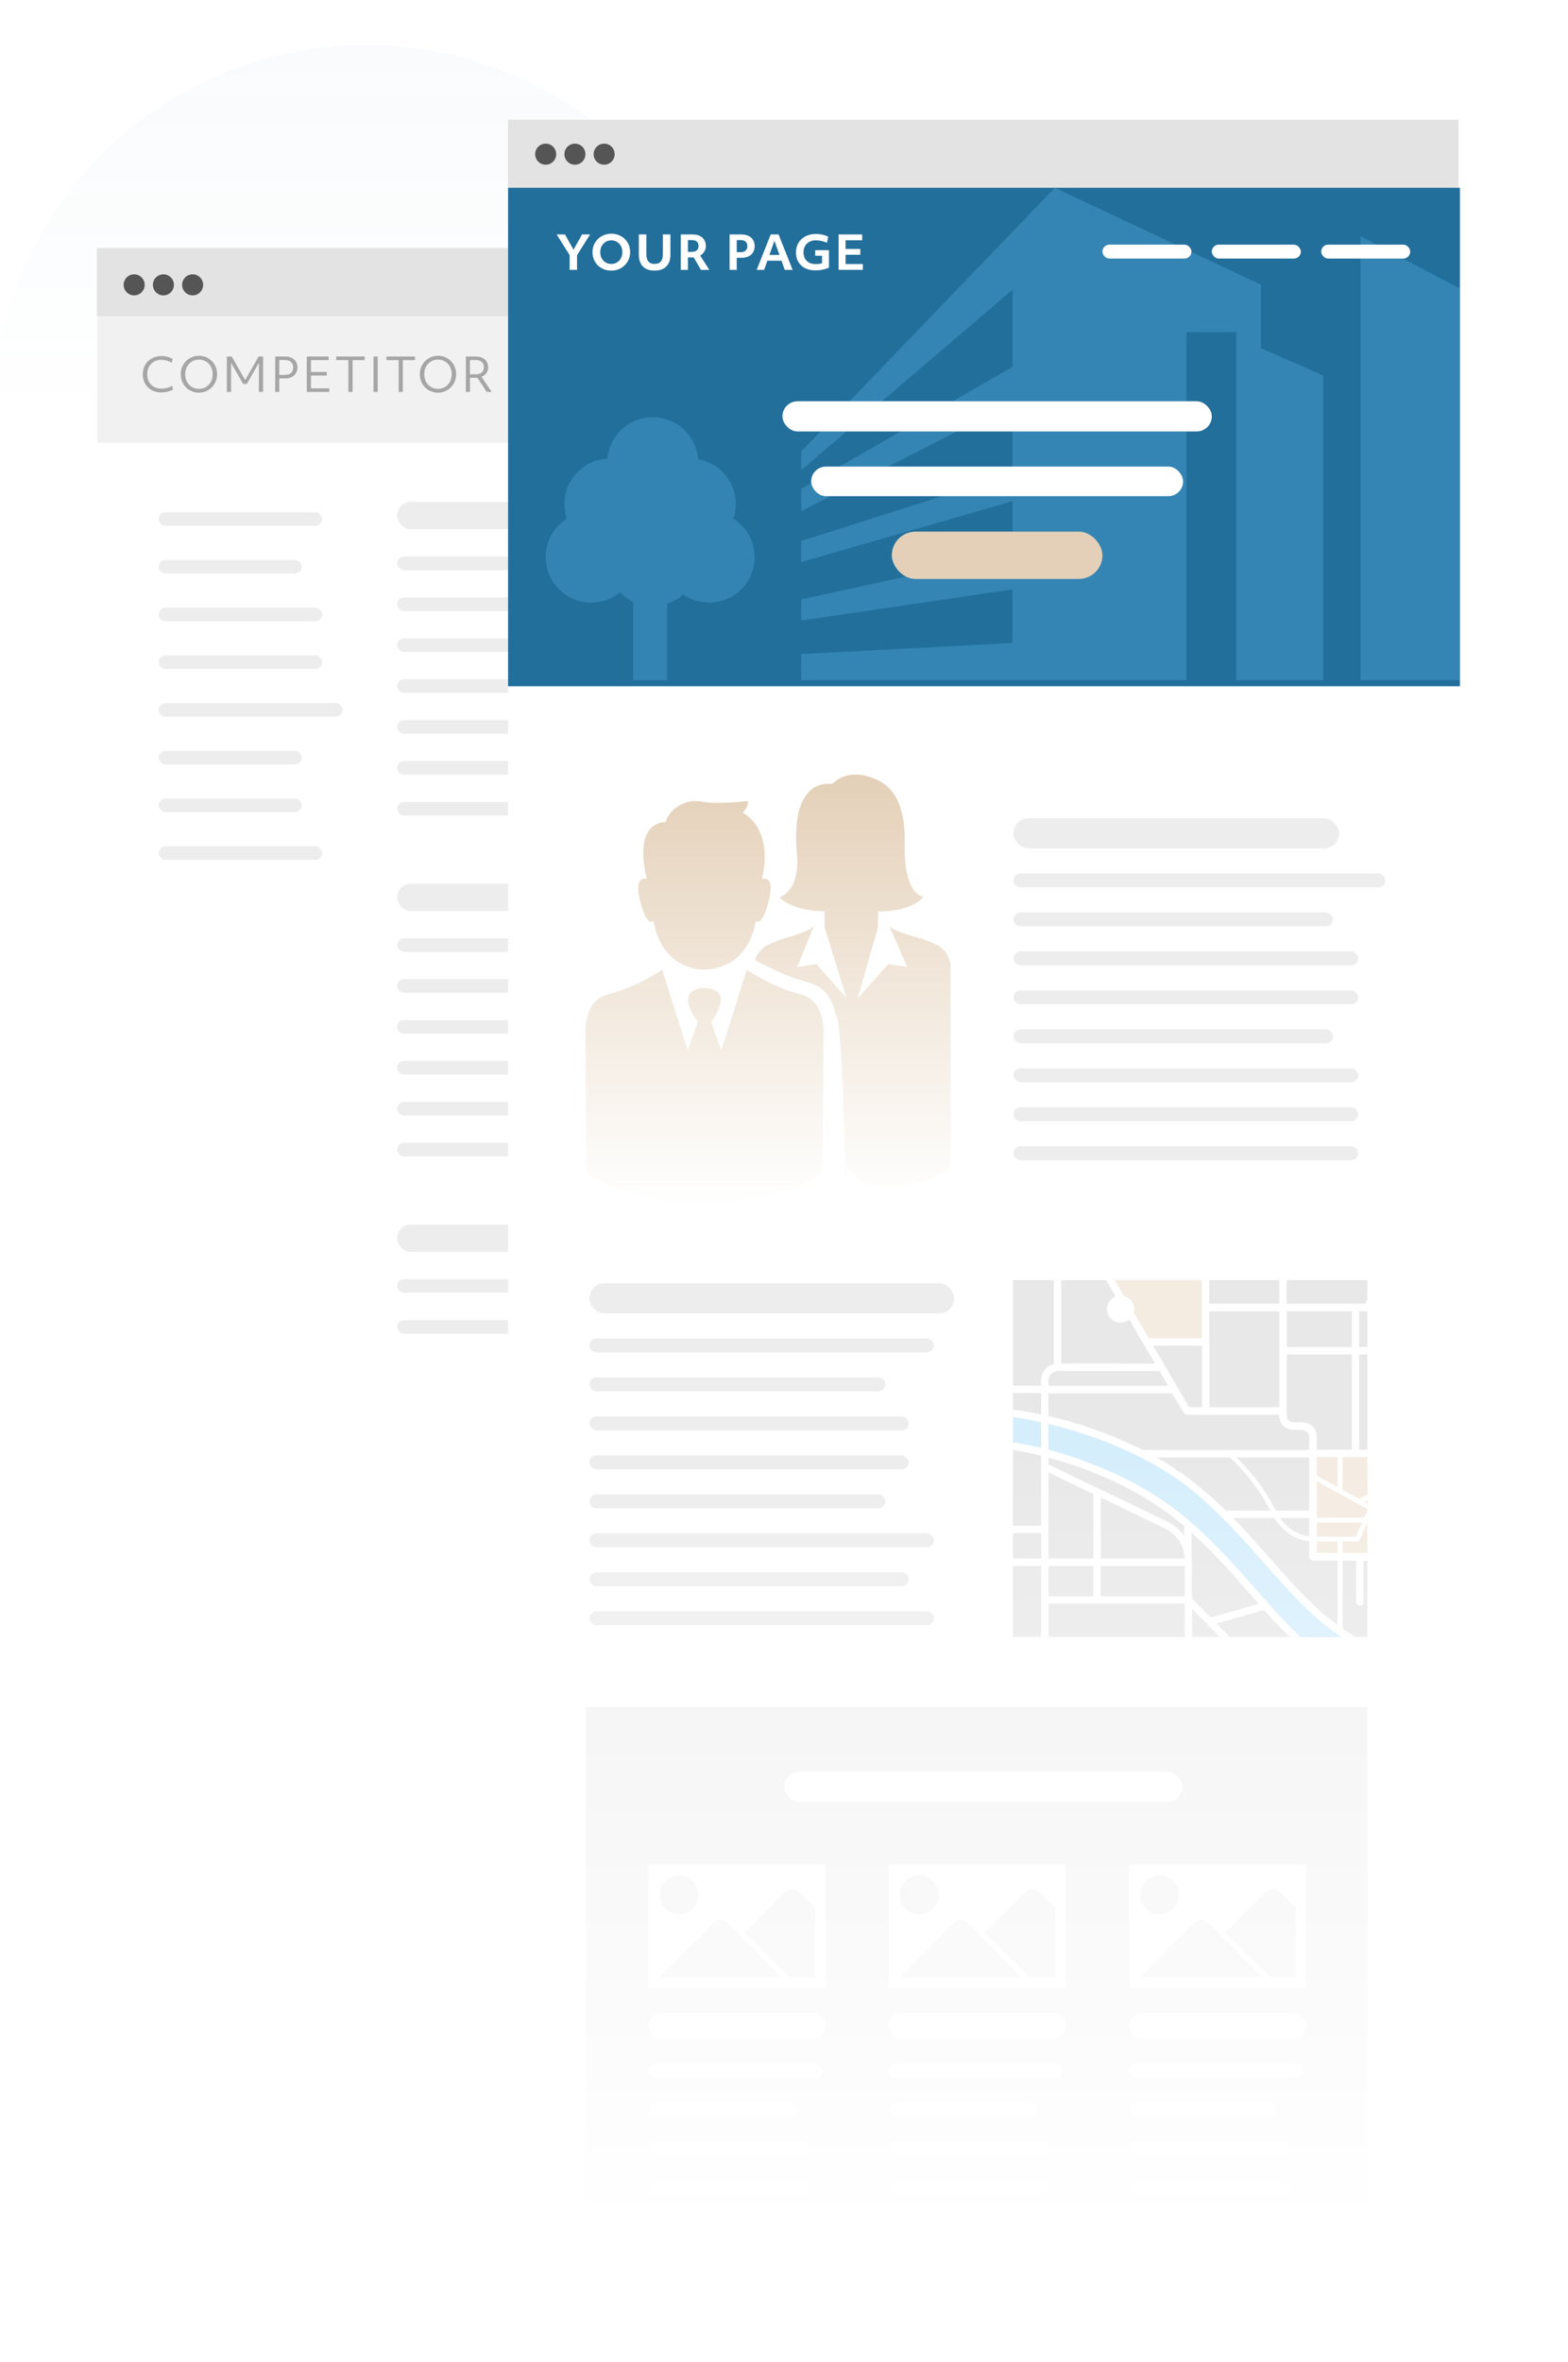 <?xml version="1.0" encoding="utf-8"?>
<svg xmlns="http://www.w3.org/2000/svg" width="1015" height="1528" viewBox="0 0 1015 1528" fill="none">
<g clip-path="url(#clip0_3684_169546)">
<mask id="mask0_3684_169546" style="mask-type:alpha" maskUnits="userSpaceOnUse" x="-1339" y="-616" width="2921" height="2145">
<path d="M-1338.08 -615.162H1581.54V1528.32H-1338.08V-615.162Z" fill="url(#paint0_linear_3684_169546)"/>
</mask>
<g mask="url(#mask0_3684_169546)">
<ellipse opacity="0.05" rx="242.718" ry="242.718" transform="matrix(1 0 0 -1 237.171 271.844)" fill="url(#paint1_linear_3684_169546)"/>
<g clip-path="url(#clip1_3684_169546)">
<g filter="url(#filter0_ddddd_3684_169546)">
<rect x="62.511" y="162.795" width="616.062" height="773.5" fill="white"/>
</g>
<rect x="62.695" y="160.434" width="616.427" height="44.197" fill="#E3E3E3"/>
<rect x="62.993" y="204.52" width="615.707" height="81.954" fill="#F1F1F1"/>
<circle cx="86.84" cy="184.301" r="6.811" fill="#555555"/>
<circle cx="105.767" cy="184.301" r="6.811" fill="#555555"/>
<circle cx="124.69" cy="184.301" r="6.811" fill="#555555"/>
<rect x="222.086" y="344.197" width="313.979" height="19.491" rx="9.745" fill="white"/>
<rect x="102.691" y="331.402" width="105.85" height="8.821" rx="4.41" fill="#EDEDED"/>
<rect x="102.691" y="362.275" width="92.619" height="8.821" rx="4.41" fill="#EDEDED"/>
<rect x="102.691" y="393.148" width="105.85" height="8.821" rx="4.41" fill="#EDEDED"/>
<rect x="102.691" y="424.021" width="105.85" height="8.821" rx="4.41" fill="#EDEDED"/>
<rect x="102.691" y="454.895" width="119.081" height="8.821" rx="4.41" fill="#EDEDED"/>
<rect x="102.691" y="485.768" width="92.619" height="8.821" rx="4.41" fill="#EDEDED"/>
<rect x="102.691" y="516.641" width="92.619" height="8.821" rx="4.41" fill="#EDEDED"/>
<rect x="102.691" y="547.514" width="105.85" height="8.821" rx="4.41" fill="#EDEDED"/>
<rect x="257.052" y="324.787" width="326.371" height="17.642" rx="8.821" fill="#EDEDED"/>
<rect x="257.052" y="360.07" width="308.729" height="8.821" rx="4.41" fill="#EDEDED"/>
<rect x="257.052" y="386.533" width="264.625" height="8.821" rx="4.41" fill="#EDEDED"/>
<rect x="257.052" y="412.996" width="286.677" height="8.821" rx="4.41" fill="#EDEDED"/>
<rect x="257.052" y="439.457" width="286.677" height="8.821" rx="4.41" fill="#EDEDED"/>
<rect x="257.052" y="465.92" width="264.625" height="8.821" rx="4.41" fill="#EDEDED"/>
<rect x="257.052" y="492.383" width="286.677" height="8.821" rx="4.41" fill="#EDEDED"/>
<rect x="257.052" y="518.846" width="286.677" height="8.821" rx="4.41" fill="#EDEDED"/>
<rect x="257.052" y="571.77" width="185.238" height="17.642" rx="8.821" fill="#EDEDED"/>
<rect x="257.052" y="607.053" width="308.729" height="8.821" rx="4.41" fill="#EDEDED"/>
<rect x="257.052" y="633.516" width="264.625" height="8.821" rx="4.41" fill="#EDEDED"/>
<rect x="257.052" y="659.979" width="286.677" height="8.821" rx="4.41" fill="#EDEDED"/>
<rect x="257.052" y="686.439" width="286.677" height="8.821" rx="4.41" fill="#EDEDED"/>
<rect x="257.052" y="712.902" width="264.625" height="8.821" rx="4.41" fill="#EDEDED"/>
<rect x="257.052" y="739.365" width="286.677" height="8.821" rx="4.41" fill="#EDEDED"/>
<rect x="257.052" y="792.291" width="185.238" height="17.642" rx="8.821" fill="#EDEDED"/>
<rect x="257.052" y="827.574" width="308.729" height="8.821" rx="4.41" fill="#EDEDED"/>
<rect x="257.052" y="854.037" width="264.625" height="8.821" rx="4.41" fill="#EDEDED"/>
<rect x="518.039" y="242.836" width="57.636" height="9.006" rx="4.503" fill="#D3D3D3"/>
<rect x="588.853" y="242.836" width="57.636" height="9.006" rx="4.503" fill="#D3D3D3"/>
<path d="M93.31 237.475C93.913 236.008 94.757 234.741 95.842 233.676C96.947 232.611 98.243 231.787 99.73 231.205C101.238 230.622 102.896 230.33 104.704 230.33C105.89 230.33 107.126 230.501 108.412 230.843C109.698 231.184 110.803 231.647 111.728 232.229L111.245 234.671C109.919 234.008 108.723 233.536 107.658 233.254C106.613 232.953 105.528 232.802 104.403 232.802C102.614 232.802 101.027 233.204 99.64 234.008C98.273 234.792 97.208 235.887 96.445 237.294C95.681 238.68 95.299 240.298 95.299 242.147C95.299 244.036 95.681 245.674 96.445 247.06C97.208 248.447 98.273 249.522 99.64 250.286C101.027 251.049 102.654 251.431 104.523 251.431C105.629 251.431 106.794 251.281 108.02 250.979C109.246 250.678 110.442 250.256 111.607 249.713L111.909 252.125C109.537 253.31 107.025 253.903 104.373 253.903C102.624 253.903 101.017 253.622 99.549 253.059C98.103 252.476 96.847 251.672 95.781 250.647C94.716 249.602 93.892 248.377 93.31 246.97C92.727 245.543 92.436 243.986 92.436 242.298C92.436 240.549 92.727 238.942 93.31 237.475Z" fill="#A6A6A6"/>
<path d="M117.896 246.819C117.313 245.372 117.022 243.805 117.022 242.117C117.022 240.449 117.323 238.891 117.926 237.444C118.529 235.997 119.363 234.731 120.428 233.646C121.513 232.561 122.759 231.717 124.166 231.114C125.593 230.491 127.13 230.18 128.778 230.18C130.446 230.18 131.983 230.481 133.39 231.084C134.817 231.687 136.063 232.531 137.128 233.616C138.213 234.701 139.047 235.967 139.63 237.414C140.233 238.861 140.534 240.429 140.534 242.117C140.534 243.785 140.233 245.342 139.63 246.789C139.027 248.236 138.183 249.502 137.098 250.587C136.033 251.672 134.787 252.526 133.36 253.149C131.953 253.752 130.426 254.054 128.778 254.054C127.13 254.054 125.593 253.752 124.166 253.149C122.739 252.547 121.483 251.703 120.398 250.617C119.333 249.532 118.499 248.266 117.896 246.819ZM137.67 242.117C137.67 240.288 137.289 238.66 136.525 237.233C135.761 235.807 134.706 234.691 133.36 233.887C132.033 233.063 130.506 232.651 128.778 232.651C127.07 232.651 125.542 233.063 124.196 233.887C122.85 234.691 121.795 235.807 121.031 237.233C120.267 238.66 119.885 240.288 119.885 242.117C119.885 243.945 120.267 245.573 121.031 247C121.795 248.427 122.85 249.552 124.196 250.376C125.542 251.18 127.07 251.582 128.778 251.582C130.506 251.582 132.033 251.18 133.36 250.376C134.706 249.552 135.761 248.427 136.525 247C137.289 245.573 137.67 243.945 137.67 242.117Z" fill="#A6A6A6"/>
<path d="M146.854 230.662H149.989L158.7 245.885L167.382 230.662H170.306V253.571H167.593V234.731L159.786 248.387H157.374L149.567 234.731V253.571H146.854V230.662Z" fill="#A6A6A6"/>
<path d="M178.152 230.662H184.783C186.331 230.662 187.687 230.963 188.853 231.566C190.018 232.149 190.923 232.963 191.566 234.008C192.229 235.053 192.561 236.279 192.561 237.686C192.561 239.092 192.229 240.338 191.566 241.423C190.923 242.489 190.018 243.322 188.853 243.925C187.687 244.528 186.331 244.83 184.783 244.83H180.774V253.571H178.152V230.662ZM184.301 242.569C186.07 242.569 187.426 242.157 188.371 241.333C189.315 240.509 189.787 239.323 189.787 237.776C189.787 236.229 189.305 235.033 188.34 234.189C187.396 233.345 186.049 232.923 184.301 232.923H180.774V242.569H184.301Z" fill="#A6A6A6"/>
<path d="M198.587 230.662H212.695V232.983H201.3V240.64H211.489V242.961H201.3V251.25H213.147V253.571H198.587V230.662Z" fill="#A6A6A6"/>
<path d="M225.516 232.983H217.678V230.662H236.066V232.983H228.229V253.571H225.516V232.983Z" fill="#A6A6A6"/>
<path d="M241.784 230.662H244.497V253.571H241.784V230.662Z" fill="#A6A6A6"/>
<path d="M258.056 232.983H250.218V230.662H268.606V232.983H260.769V253.571H258.056V232.983Z" fill="#A6A6A6"/>
<path d="M272.631 246.819C272.049 245.372 271.757 243.805 271.757 242.117C271.757 240.449 272.059 238.891 272.662 237.444C273.264 235.997 274.098 234.731 275.163 233.646C276.249 232.561 277.495 231.717 278.901 231.114C280.328 230.491 281.866 230.18 283.513 230.18C285.181 230.18 286.719 230.481 288.125 231.084C289.552 231.687 290.798 232.531 291.863 233.616C292.948 234.701 293.782 235.967 294.365 237.414C294.968 238.861 295.27 240.429 295.27 242.117C295.27 243.785 294.968 245.342 294.365 246.789C293.762 248.236 292.918 249.502 291.833 250.587C290.768 251.672 289.522 252.526 288.095 253.149C286.689 253.752 285.161 254.054 283.513 254.054C281.866 254.054 280.328 253.752 278.901 253.149C277.475 252.547 276.219 251.703 275.133 250.617C274.068 249.532 273.234 248.266 272.631 246.819ZM292.406 242.117C292.406 240.288 292.024 238.66 291.26 237.233C290.497 235.807 289.442 234.691 288.095 233.887C286.769 233.063 285.242 232.651 283.513 232.651C281.805 232.651 280.278 233.063 278.931 233.887C277.585 234.691 276.53 235.807 275.766 237.233C275.003 238.66 274.621 240.288 274.621 242.117C274.621 243.945 275.003 245.573 275.766 247C276.53 248.427 277.585 249.552 278.931 250.376C280.278 251.18 281.805 251.582 283.513 251.582C285.242 251.582 286.769 251.18 288.095 250.376C289.442 249.552 290.497 248.427 291.26 247C292.024 245.573 292.406 243.945 292.406 242.117Z" fill="#A6A6A6"/>
<path d="M301.589 230.662H308.13C309.718 230.662 311.095 230.953 312.26 231.536C313.446 232.099 314.36 232.903 315.003 233.948C315.666 234.973 315.998 236.178 315.998 237.565C315.998 239.072 315.596 240.358 314.792 241.423C314.009 242.489 312.974 243.272 311.687 243.775L318.289 253.571H315.064L309.035 244.408C308.713 244.428 308.382 244.438 308.04 244.438H304.212V253.571H301.589V230.662ZM307.528 242.177C311.326 242.177 313.225 240.64 313.225 237.565C313.225 236.058 312.753 234.912 311.808 234.129C310.884 233.325 309.537 232.923 307.769 232.923H304.212V242.177H307.528Z" fill="#A6A6A6"/>
<path d="M332.452 230.662H339.083C340.631 230.662 341.987 230.963 343.153 231.566C344.318 232.149 345.223 232.963 345.866 234.008C346.529 235.053 346.86 236.279 346.86 237.686C346.86 239.092 346.529 240.338 345.866 241.423C345.223 242.489 344.318 243.322 343.153 243.925C341.987 244.528 340.631 244.83 339.083 244.83H335.074V253.571H332.452V230.662ZM338.601 242.569C340.369 242.569 341.726 242.157 342.67 241.333C343.615 240.509 344.087 239.323 344.087 237.776C344.087 236.229 343.605 235.033 342.64 234.189C341.696 233.345 340.349 232.923 338.601 232.923H335.074V242.569H338.601Z" fill="#A6A6A6"/>
<path d="M357.818 230.662H360.802L370.116 253.571H367.193L364.48 246.638H353.989L351.276 253.571H348.503L357.818 230.662ZM363.575 244.378L359.234 233.285L354.894 244.378H363.575Z" fill="#A6A6A6"/>
<path d="M393.257 252.305C390.565 253.37 387.731 253.903 384.757 253.903C382.385 253.903 380.285 253.411 378.457 252.426C376.648 251.441 375.231 250.075 374.206 248.326C373.182 246.558 372.669 244.528 372.669 242.237C372.669 240.489 372.97 238.891 373.573 237.444C374.176 235.997 375.02 234.741 376.105 233.676C377.211 232.611 378.507 231.787 379.994 231.205C381.501 230.622 383.149 230.33 384.938 230.33C386.324 230.33 387.681 230.491 389.007 230.813C390.354 231.134 391.589 231.607 392.715 232.229L392.202 234.581C391.137 233.998 389.942 233.556 388.615 233.254C387.309 232.953 385.983 232.802 384.636 232.802C382.848 232.802 381.26 233.204 379.873 234.008C378.507 234.792 377.442 235.887 376.678 237.294C375.915 238.68 375.533 240.298 375.533 242.147C375.533 244.036 375.915 245.674 376.678 247.06C377.442 248.447 378.517 249.522 379.904 250.286C381.29 251.049 382.928 251.431 384.817 251.431C386.867 251.431 388.796 251.15 390.605 250.587V243.865H385.209V241.544H393.257V252.305Z" fill="#A6A6A6"/>
<path d="M400.352 230.662H414.46V232.983H403.065V240.64H413.254V242.961H403.065V251.25H414.912V253.571H400.352V230.662Z" fill="#A6A6A6"/>
</g>
<g clip-path="url(#clip2_3684_169546)">
<g filter="url(#filter1_ddddd_3684_169546)">
<rect x="328.897" y="204.475" width="616.062" height="1799.99" fill="white"/>
</g>
<rect x="408.703" y="1142.03" width="206.57" height="19.491" rx="9.745" fill="white"/>
<rect x="408.703" y="1178.98" width="260.593" height="9.006" rx="4.503" fill="white"/>
<rect x="408.703" y="1205.44" width="223.006" height="9.006" rx="4.503" fill="white"/>
<g clip-path="url(#clip3_3684_169546)">
<path d="M1290.92 823.674H655.698V1143.28H1290.92V823.674Z" fill="#E8E8E8"/>
<path d="M901.162 940.324H849.974V1006.22H901.162V940.324Z" fill="#F4EBE1"/>
<path d="M716.203 823.674H780.466V868.259H742.353L716.203 823.674Z" fill="#F4EBE1"/>
<path d="M676.347 1035.14V1143.28H718.165V1101.46H769.248V1035.14H676.347Z" fill="#E8E8E8"/>
<path d="M1072.93 1143.27H1028.2C988.342 1126.44 931.384 1103 896.606 1091.44C887.713 1088.46 879.825 1085.05 872.573 1081.21C872.467 1081.16 872.361 1081.11 872.256 1081.05C861.563 1075.3 852.458 1068.64 844.094 1061.34C844.041 1061.29 843.935 1061.24 843.882 1061.13C832.343 1050.96 822.232 1039.4 811.486 1027.15C799.893 1013.93 787.983 1000.35 772.526 986.342C772.473 986.289 772.42 986.235 772.314 986.182C771.361 985.33 770.356 984.424 769.35 983.519C756.54 972.279 742.141 963.384 727.902 956.459C697.146 941.437 667.132 935.418 655.698 933.5V915.709C661.892 916.615 677.507 919.278 697.146 925.404C720.332 932.648 753.681 946.285 780.89 970.255C798.729 985.969 812.492 1001.63 824.614 1015.43C847.747 1041.79 866.009 1062.67 902.111 1074.71C951.817 1091.33 1045.67 1131.5 1072.93 1143.27Z" fill="#D5EEFC"/>
<path d="M1083.47 1143.29H1071.5C1053.66 1135.56 1035.82 1128 1017.88 1120.54C985.113 1106.85 952.187 1093.32 918.785 1081.18C911.11 1078.41 903.328 1075.96 895.706 1073.08C885.913 1069.3 876.49 1064.56 867.756 1058.7C851.24 1047.67 837.636 1033.13 824.561 1018.32C809.368 1001.11 794.282 983.803 777.025 968.675C761.145 954.719 742.512 944.012 723.137 935.809C707.521 929.15 691.27 924.09 674.755 920.361C669.726 919.242 664.644 918.23 659.562 917.378C658.662 917.218 657.763 917.112 656.863 916.952C656.545 916.899 656.227 916.845 655.91 916.792C655.857 916.792 655.804 916.792 655.751 916.792V911.998C683.595 915.727 711.386 924.356 736.636 936.554C756.804 946.302 774.643 959.193 790.841 974.747C806.722 989.982 820.697 1006.97 835.518 1023.27C848.964 1038.08 863.627 1051.67 881.307 1061.2C896.976 1069.62 914.445 1074.36 931.013 1080.59C964.68 1093.21 997.923 1106.9 1031.01 1120.86C1048.53 1128.26 1066.05 1135.67 1083.47 1143.29Z" fill="white"/>
<path d="M1028.63 1143.28H1016.45C1004.33 1138.16 992.153 1133.1 979.925 1128.15C963.621 1121.49 947.212 1114.99 930.749 1108.76C922.597 1105.67 914.445 1102.63 906.187 1099.76C897.982 1096.83 889.618 1094.32 881.625 1090.92C865.162 1083.99 850.446 1073.87 837.424 1061.62C824.402 1049.37 813.021 1035.46 801.164 1022.15C787.348 1006.7 772.844 991.411 756.116 979.106C741.03 968.027 724.355 959.184 706.939 952.366C693.759 947.199 680.207 943.097 666.391 940.114C662.844 939.369 659.298 938.623 655.698 938.037V933.189C677.455 936.492 698.893 943.31 718.903 952.206C721.92 953.538 724.937 954.976 727.955 956.467C742.247 963.552 755.798 972.181 768.026 982.462C769.509 983.687 770.938 984.912 772.367 986.191C772.42 986.244 772.473 986.297 772.579 986.351C786.554 998.655 799.152 1012.56 811.433 1026.51C821.861 1038.39 832.184 1050.48 843.988 1061.09C844.041 1061.14 844.147 1061.19 844.2 1061.3C845.417 1062.36 846.635 1063.43 847.853 1064.49C855.475 1070.99 863.68 1076.43 872.361 1081.01C872.467 1081.06 872.573 1081.11 872.679 1081.17C880.249 1085.16 888.136 1088.46 896.394 1091.23C929.161 1102.31 961.345 1115.26 993.371 1128.47C1005.07 1133.32 1016.87 1138.27 1028.63 1143.28Z" fill="white"/>
<path d="M782.85 866.969H778.086V913.418H782.85V866.969Z" fill="white"/>
<path d="M1290.92 864.965V860.171C1287.9 860.171 1284.94 860.171 1281.92 860.171C1281.97 848.185 1282.29 836.2 1281.92 824.268C1281.92 824.055 1281.92 823.895 1281.92 823.682H1277.16C1277.16 834.336 1277.16 844.936 1277.16 855.59C1277.16 857.134 1277.16 858.679 1277.16 860.171C1271.49 860.171 1265.83 860.171 1260.16 860.171C1251.64 860.171 1243.07 860.171 1234.54 860.171C1234.54 858.945 1234.54 857.667 1234.54 856.442C1234.54 845.735 1234.97 834.922 1234.54 824.162C1234.54 824.002 1234.54 823.842 1234.54 823.682H1229.78C1229.78 832.258 1229.78 840.834 1229.78 849.464C1229.78 853.033 1229.78 856.602 1229.78 860.171C1223.59 860.171 1217.39 860.171 1211.15 860.171C1207.39 860.171 1203.63 860.171 1199.87 860.171C1199.82 860.171 1199.82 860.171 1199.76 860.171C1199.66 860.171 1199.61 860.171 1199.5 860.171C1189.92 860.064 1180.34 860.171 1170.76 860.171C1161.49 860.171 1152.23 860.171 1142.97 860.171C1142.97 848.026 1142.97 835.827 1142.97 823.682H1138.2C1138.2 836.626 1138.2 849.624 1138.2 862.568C1138.2 863.846 1139.31 864.965 1140.58 864.965C1159.43 864.965 1178.33 864.965 1197.17 864.965C1201.67 864.965 1206.17 865.71 1208.23 870.504C1209.35 873.115 1208.92 876.364 1208.92 879.134C1208.92 890.427 1208.92 901.773 1208.92 913.065C1208.92 922.174 1208.92 931.283 1208.92 940.338C1208.92 943.428 1213.69 943.428 1213.69 940.338C1213.69 935.225 1213.69 930.111 1213.69 924.997C1219.03 924.997 1224.38 924.997 1229.73 924.997C1229.73 936.556 1229.73 948.062 1229.73 959.621C1216.02 959.621 1202.31 959.621 1188.6 959.621C1188.6 956.532 1188.6 953.496 1188.6 950.406C1188.6 947.796 1188.7 945.239 1187.33 942.842C1185.15 939.007 1181.29 937.941 1177.21 937.941C1173.4 937.941 1169.54 937.941 1165.73 937.941C1157.31 937.941 1148.89 937.941 1140.53 937.941C1133.28 937.941 1126.03 937.941 1118.77 937.941C1101.46 937.941 1084.1 937.941 1066.79 937.941C1045.72 937.941 1024.71 937.941 1003.64 937.941C987.866 937.941 972.091 937.941 956.317 937.941C953.934 937.941 951.605 937.941 949.223 937.941C944.406 937.941 939.589 937.941 934.772 937.941C933.554 937.941 932.39 937.941 931.172 937.941C929.002 937.941 926.779 937.835 924.608 937.888C924.608 931.869 924.608 925.85 924.608 919.83C924.608 914.877 924.608 909.976 924.608 905.022C924.608 902.039 923.814 897.564 927.89 897.138C929.796 896.925 931.808 897.138 933.766 897.138C938.107 897.138 942.395 897.138 946.735 897.138C953.193 897.138 959.651 897.138 966.057 897.138C969.127 897.138 969.127 892.344 966.057 892.344C959.016 892.344 951.976 892.291 944.936 892.291C949.223 872.582 953.458 852.873 957.746 833.111C958.381 830.181 959.016 827.251 959.651 824.321C959.704 824.108 959.704 823.895 959.704 823.682H954.94C951.499 839.609 948.059 855.59 944.618 871.517C932.178 871.517 919.738 871.517 907.246 871.517C898.088 871.517 888.983 871.517 879.825 871.517C879.825 866.936 879.825 862.355 879.825 857.774C879.825 854.631 879.825 851.488 879.825 848.345C886.654 848.345 893.483 848.345 900.311 848.345C905.922 848.345 911.533 848.345 917.145 848.345C920.215 848.345 920.215 843.551 917.145 843.551C901.741 843.551 886.283 843.551 870.879 843.551C858.228 843.551 845.576 843.551 832.872 843.551C832.872 839.023 832.872 834.496 832.872 829.968C832.872 827.837 832.872 825.76 832.872 823.629H828.108C828.108 830.234 828.108 836.893 828.108 843.498C817.786 843.498 807.516 843.498 797.194 843.498C792.377 843.498 787.56 843.498 782.743 843.498C782.743 836.893 782.743 830.234 782.743 823.629H777.978C777.978 837.692 777.978 851.754 777.978 865.817C766.544 865.817 755.058 865.817 743.624 865.817C737.271 855.004 730.972 844.19 724.62 833.43C722.714 830.181 720.809 826.932 718.903 823.682H713.715C713.715 824.055 713.821 824.481 714.086 824.907C725.308 844.03 736.477 863.154 747.7 882.223C727.425 882.223 707.204 882.01 686.93 882.223C686.93 865.231 686.93 848.292 686.93 831.299C686.93 828.743 686.93 826.239 686.93 823.682H682.166C682.166 841.474 682.166 859.265 682.166 877.003C682.166 878.868 682.166 880.732 682.166 882.596C677.455 883.821 674.067 887.71 673.908 893.037C673.855 894.209 673.908 895.381 673.908 896.552H655.698V901.347H673.961C673.961 907.579 673.961 913.758 673.961 919.99C673.961 929.525 673.961 939.113 673.961 948.648C673.908 948.915 673.908 949.234 673.961 949.501C673.961 967.239 673.961 984.977 673.961 1002.66C673.961 1004.58 673.961 1006.5 673.961 1008.36C672.585 1008.36 671.208 1008.36 669.832 1008.36C665.121 1008.36 660.41 1008.36 655.698 1008.36V1013.16C661.786 1013.16 667.874 1013.16 673.961 1013.16C673.961 1036.27 673.961 1059.34 673.961 1082.46C668.297 1078.46 662.58 1074.47 656.916 1070.52C656.492 1070.26 656.122 1070.1 655.698 1070.1V1075.53C661.786 1079.79 667.874 1084.05 673.961 1088.32C673.961 1090.02 673.961 1091.73 673.961 1093.38C673.961 1095.24 673.961 1097.16 673.961 1099.02C667.874 1099.02 661.786 1099.02 655.698 1099.02V1103.82C661.786 1103.82 667.821 1103.82 673.908 1103.82C673.855 1110.53 673.802 1117.24 673.749 1124.01C667.715 1124.01 661.68 1124.01 655.646 1124.01V1128.8C661.68 1128.8 667.715 1128.8 673.749 1128.8C673.749 1133.38 673.802 1137.96 673.908 1142.54C673.908 1142.76 673.908 1143.02 673.908 1143.24H678.672C678.672 1130.08 678.672 1116.97 678.672 1103.82C691.006 1103.82 703.393 1103.82 715.727 1103.82C715.727 1116.97 715.727 1130.08 715.727 1143.24H720.491C720.491 1141.26 720.491 1139.35 720.491 1137.38C731.501 1137.38 742.565 1137.38 753.575 1137.38C762.839 1137.38 772.103 1137.38 781.366 1137.38C781.366 1139.35 781.366 1141.26 781.366 1143.24H786.13C786.13 1141.26 786.13 1139.35 786.183 1137.38C794.229 1137.38 802.276 1137.38 810.269 1137.38C814.662 1137.38 819.003 1137.38 823.397 1137.38C826.467 1137.38 826.467 1132.58 823.397 1132.58C811.592 1132.58 799.735 1132.58 787.93 1132.58C787.348 1132.58 786.819 1132.58 786.236 1132.58C786.236 1129.97 786.289 1127.36 786.289 1124.7C798.676 1124.7 811.01 1124.7 823.397 1124.7C826.467 1124.7 826.467 1119.9 823.397 1119.9C811.01 1119.9 798.676 1119.9 786.289 1119.9C786.289 1117.24 786.236 1114.58 786.183 1111.91C795.076 1111.91 803.969 1111.91 812.863 1111.91C822.497 1111.91 832.131 1111.91 841.765 1111.91C848.276 1118.52 854.787 1125.07 861.298 1131.68C865.109 1135.51 868.921 1139.4 872.732 1143.24H878.449C878.449 1142.65 878.29 1142.06 877.761 1141.53C869.344 1133.01 860.875 1124.48 852.458 1115.91C851.135 1114.58 849.811 1113.25 848.488 1111.91C853.94 1111.91 859.392 1111.91 864.845 1111.91C876.543 1111.91 888.824 1111.06 900.417 1112.82C915.609 1115.16 929.955 1122.57 943.983 1128.53C952.082 1131.94 960.181 1135.4 968.28 1138.81C971.668 1140.25 975.003 1141.8 978.39 1143.24H986.913C986.86 1142.33 986.384 1141.37 985.325 1140.94C973.944 1136.15 962.563 1131.3 951.182 1126.51C943.771 1123.37 936.307 1120.22 928.896 1117.08C923.603 1114.84 918.362 1112.5 912.804 1110.8C898.988 1106.64 884.907 1107.17 870.721 1107.17C861.722 1107.17 852.67 1107.17 843.671 1107.17C835.519 1098.92 827.367 1090.71 819.215 1082.46C832.237 1082.46 845.206 1082.46 858.228 1082.46C860.345 1082.46 862.463 1082.46 864.58 1082.46C867.65 1082.46 867.65 1077.66 864.58 1077.66C849.652 1077.66 834.725 1077.66 819.85 1077.66C818.05 1077.66 816.25 1077.66 814.451 1077.66C810.798 1073.93 807.093 1070.21 803.44 1066.53C798.147 1061.15 792.8 1055.77 787.507 1050.39C798.2 1047.35 808.945 1044.32 819.638 1041.28C822.603 1040.43 821.332 1035.79 818.368 1036.65C806.775 1039.95 795.235 1043.2 783.642 1046.5C779.619 1042.45 775.596 1038.35 771.573 1034.3C771.52 1034.25 771.52 1034.25 771.467 1034.2C771.467 1028.87 771.467 1023.54 771.467 1018.22C771.467 1014.27 771.732 1010.17 771.309 1006.28C771.309 999.359 771.309 995.577 771.309 988.652C771.309 985.563 766.544 982.42 766.544 985.509C766.544 988.226 766.544 990.943 766.544 993.659C763.951 989.984 760.51 986.948 756.381 984.924C737.801 975.655 718.956 966.919 700.27 957.917C693.071 954.454 685.818 950.939 678.619 947.476C678.619 941.883 678.619 936.29 678.619 930.697C678.619 921.428 678.619 912.16 678.619 902.891C678.619 902.412 678.619 901.986 678.619 901.506C693.653 901.506 708.686 901.506 723.72 901.506C732.348 901.506 741.03 901.506 749.658 901.506C752.675 901.506 755.746 901.506 758.763 901.506C761.092 905.501 763.421 909.443 765.803 913.385C767.286 915.782 769.456 915.356 771.997 915.356C778.349 915.356 784.648 915.356 791 915.356C803.334 915.356 815.721 915.356 828.055 915.356C828.055 915.462 828.055 915.569 828.055 915.676C828.161 918.818 829.378 921.695 831.972 923.506C834.831 925.477 838.166 925.157 841.395 925.157C844.412 925.157 847.164 925.956 847.429 929.578C847.482 930.271 847.429 931.017 847.429 931.709C847.429 933.84 847.429 936.024 847.429 938.154C838.324 938.154 829.22 938.154 820.115 938.154C802.011 938.154 783.854 938.154 765.75 938.154C759.822 938.154 753.84 938.154 747.911 938.154C745.106 938.154 742.194 937.941 739.442 938.154C739.336 938.154 739.177 938.154 739.071 938.154C736.001 938.154 736.001 942.949 739.071 942.949C746.217 942.949 753.417 942.949 760.563 942.949C777.873 942.949 795.182 942.949 812.545 942.949C824.191 942.949 835.836 942.949 847.482 942.949C847.482 943.215 847.482 943.481 847.482 943.748C847.482 954.934 847.482 966.12 847.482 977.36C831.39 977.36 815.351 977.36 799.258 977.36C796.876 977.36 794.494 977.36 792.112 977.36C789.042 977.36 789.042 982.154 792.112 982.154C808.998 982.154 825.832 982.154 842.718 982.154C844.306 982.154 845.894 982.154 847.482 982.154C847.482 990.57 847.482 998.933 847.482 1007.35C847.482 1008.63 848.594 1009.75 849.864 1009.75C859.234 1009.75 868.55 1009.75 877.92 1009.75C877.92 1018.64 877.92 1027.54 877.92 1036.49C877.92 1039.58 882.684 1039.58 882.684 1036.49C882.684 1027.59 882.684 1018.7 882.684 1009.75C886.654 1009.75 890.677 1009.75 894.647 1009.75C896.765 1009.75 898.882 1009.75 900.999 1009.75C902.27 1009.75 903.381 1008.63 903.381 1007.35C903.381 987.853 903.381 968.411 903.381 948.915C903.381 946.944 903.381 944.973 903.381 943.002C908.834 943.002 914.339 943.002 919.791 943.002C919.791 961.699 919.791 980.343 919.791 999.04C919.791 1001.81 919.791 1004.58 919.791 1007.35C919.791 1007.72 919.791 1008.04 919.791 1008.41C919.791 1017.74 919.791 1027.11 919.791 1036.43C919.791 1037.71 920.903 1038.83 922.173 1038.83C925.667 1038.83 929.161 1038.83 932.707 1038.83C934.666 1038.83 936.572 1038.83 938.53 1038.83C938.53 1052.79 938.53 1066.74 938.53 1080.7C938.53 1082.78 938.53 1084.91 938.53 1086.98C938.53 1090.07 943.294 1090.07 943.294 1086.98C943.294 1072.23 943.294 1057.47 943.294 1042.72C943.294 1041.44 943.294 1040.11 943.294 1038.83C949.276 1038.83 955.205 1038.83 961.187 1038.83C974.95 1038.83 988.713 1038.83 1002.48 1038.83C1011.32 1038.83 1020.1 1038.83 1028.94 1038.83C1028.94 1063.71 1028.94 1088.53 1028.94 1113.41C1028.94 1116.97 1028.94 1119.53 1028.94 1123.15C1028.94 1126.24 1033.71 1127.25 1033.71 1124.17C1033.71 1116.65 1033.71 1109.14 1033.71 1101.63C1043.29 1101.63 1052.87 1101.63 1062.45 1101.63C1068.64 1101.63 1074.79 1101.63 1080.98 1101.63C1090.3 1111.01 1099.56 1120.33 1108.88 1129.71C1097.97 1129.71 1087.12 1129.71 1076.21 1129.71C1070.71 1129.71 1065.2 1129.71 1059.7 1129.71C1057.1 1129.71 1054.46 1129.49 1051.92 1129.71C1051.81 1129.71 1051.65 1129.71 1051.55 1129.71C1048.48 1129.71 1048.48 1134.5 1051.55 1134.5C1058.22 1134.5 1064.83 1134.5 1071.5 1134.5C1085.58 1134.5 1099.66 1134.5 1113.69 1134.5C1114.49 1135.03 1115.39 1134.93 1116.07 1134.5C1117.13 1134.5 1118.14 1134.5 1119.2 1134.5C1134.87 1134.5 1150.48 1134.5 1166.15 1134.5C1166.79 1135.14 1167.47 1135.83 1168.11 1136.47C1170.44 1138.81 1172.77 1141.16 1175.15 1143.55H1181.18C1181.13 1143.08 1180.92 1142.6 1180.5 1142.17C1177.96 1139.61 1175.41 1137.06 1172.87 1134.5C1174.3 1134.5 1175.73 1134.5 1177.16 1134.5C1193.89 1134.5 1210.56 1134.5 1227.29 1134.5C1232.8 1134.5 1238.3 1134.5 1243.81 1134.5C1245.71 1134.5 1247.67 1134.61 1249.58 1134.61C1249.58 1137.59 1249.58 1140.57 1249.58 1143.55H1254.34C1254.34 1131.62 1254.34 1119.64 1254.34 1107.71C1254.34 1088.37 1254.34 1069.09 1254.34 1049.75C1254.34 1046.18 1254.34 1042.61 1254.34 1039.1C1259 1039.52 1263.39 1040.91 1267.47 1043.41C1270.7 1045.38 1273.87 1047.41 1277.05 1049.43C1277.05 1067.75 1277.05 1086.03 1277.05 1104.35C1277.05 1117.24 1276.63 1130.18 1277.05 1143.02C1277.05 1143.24 1277.05 1143.39 1277.05 1143.61H1281.81C1281.81 1132.95 1281.81 1122.35 1281.81 1111.7C1281.81 1091.94 1281.81 1072.23 1281.81 1052.47C1282.56 1052.95 1283.3 1053.43 1284.04 1053.91C1285.89 1055.08 1287.74 1056.25 1289.6 1057.42C1290.02 1057.69 1290.39 1057.79 1290.81 1057.79V1052.2C1287.8 1050.28 1284.83 1048.42 1281.81 1046.5C1281.81 1042.61 1281.81 1038.72 1281.81 1034.84C1281.81 1004.15 1281.81 973.524 1281.81 942.842C1281.81 936.876 1281.81 930.91 1281.81 924.944C1284.83 924.944 1287.8 924.944 1290.81 924.944V920.15C1287.8 920.15 1284.83 920.15 1281.81 920.15C1281.81 901.719 1281.81 883.342 1281.81 864.911C1284.94 864.965 1287.9 864.965 1290.92 864.965ZM678.725 1013.21C683.807 1013.21 688.889 1013.21 694.023 1013.21C698.576 1013.21 703.181 1013.21 707.734 1013.21C707.734 1017.58 707.734 1021.94 707.734 1026.31C707.734 1028.44 707.734 1030.63 707.734 1032.76C698.046 1032.76 688.412 1032.76 678.725 1032.76C678.725 1027.43 678.725 1022.1 678.725 1016.78C678.725 1015.61 678.725 1014.43 678.725 1013.21ZM747.382 1132.63C742.035 1132.63 736.689 1132.63 731.29 1132.63C727.69 1132.63 724.143 1132.63 720.544 1132.63C720.544 1123.05 720.544 1113.46 720.544 1103.87C729.49 1103.87 738.436 1103.87 747.382 1103.87C747.382 1113.46 747.382 1123.05 747.382 1132.63ZM771.626 1056.04C771.626 1053.85 771.626 1051.72 771.626 1049.54C771.626 1046.66 771.626 1043.84 771.626 1040.96C782.319 1051.77 793.012 1062.64 803.758 1073.45C814.874 1084.69 825.99 1095.93 837.107 1107.17C831.178 1107.17 825.249 1107.17 819.374 1107.17C808.204 1107.17 796.982 1106.85 785.866 1107.12C784.595 1102.22 780.413 1099.08 775.014 1099.02C773.902 1099.02 772.791 1099.02 771.679 1099.02C771.626 1084.75 771.626 1070.36 771.626 1056.04ZM772.208 1103.87C775.543 1103.87 779.355 1103.5 780.996 1107.33C781.79 1109.25 781.472 1111.81 781.472 1113.83C781.472 1117.77 781.472 1121.72 781.472 1125.66C781.472 1128 781.472 1130.29 781.472 1132.63C771.732 1132.63 761.939 1132.63 752.199 1132.63C752.199 1123.05 752.199 1113.46 752.199 1103.87C754.634 1103.87 757.016 1103.87 759.451 1103.87C763.633 1103.87 767.921 1103.87 772.208 1103.87ZM712.498 973.95C712.498 972.246 712.498 970.595 712.498 968.89C717.844 971.447 723.138 974.004 728.484 976.561C736.689 980.502 744.841 984.444 753.046 988.386C758.498 990.996 762.945 994.885 765.274 1000.64C766.28 1003.19 766.703 1005.75 766.809 1008.41C754.846 1008.41 742.935 1008.41 730.972 1008.41C724.832 1008.41 718.638 1008.41 712.498 1008.41C712.498 996.962 712.498 985.456 712.498 973.95ZM712.498 1013.21C726.737 1013.21 740.924 1013.21 755.163 1013.21C759.081 1013.21 762.998 1013.21 766.915 1013.21C766.915 1013.74 766.915 1014.27 766.915 1014.81C766.915 1020.72 766.915 1026.69 766.915 1032.6C765.486 1032.6 764.056 1032.76 762.68 1032.76C753.046 1032.76 743.412 1032.76 733.831 1032.76C726.737 1032.76 719.644 1032.76 712.498 1032.76C712.498 1026.26 712.498 1019.76 712.498 1013.21ZM757.757 1037.55C760.775 1037.55 763.845 1037.55 766.862 1037.55C766.862 1041.55 766.862 1045.54 766.862 1049.54C766.862 1064.67 766.862 1079.85 766.862 1094.97C766.862 1096.36 766.862 1097.69 766.862 1099.08C766.439 1099.08 766.015 1099.08 765.592 1099.08C737.43 1099.08 709.216 1099.08 681.054 1099.08C680.26 1099.08 679.519 1099.08 678.725 1099.08C678.725 1078.57 678.725 1058.06 678.725 1037.55C688.412 1037.55 698.046 1037.55 707.734 1037.55C724.408 1037.55 741.083 1037.55 757.757 1037.55ZM707.734 966.599C707.734 980.556 707.734 994.458 707.734 1008.41C698.046 1008.41 688.412 1008.41 678.725 1008.41C678.725 989.824 678.725 971.234 678.725 952.643C688.412 957.331 698.046 961.965 707.734 966.599ZM723.879 896.606C711.545 896.606 699.264 896.606 686.93 896.606C684.177 896.606 681.478 896.606 678.725 896.606C678.725 896.126 678.725 895.7 678.725 895.221C678.725 893.25 678.566 891.332 679.784 889.574C682.166 886.165 687.301 887.017 690.9 887.017C697.411 887.017 703.922 887.017 710.433 887.017C723.455 887.017 736.477 887.017 749.499 887.017C749.87 887.017 750.24 887.017 750.611 887.017C752.464 890.214 754.316 893.41 756.169 896.606C745.37 896.606 734.625 896.606 723.879 896.606ZM828.161 867.628C828.161 869.759 828.161 871.836 828.161 873.967C828.161 883.715 828.161 893.41 828.161 903.158C828.161 905.608 828.108 908.005 828.108 910.455C810.798 910.455 793.541 910.455 776.232 910.455C774.061 910.455 771.944 910.455 769.773 910.455C764.109 900.814 758.445 891.172 752.781 881.478C750.664 877.855 748.547 874.287 746.429 870.664C757.757 870.664 769.032 870.664 780.36 870.664C781.631 870.664 782.743 869.546 782.743 868.267C782.743 861.662 782.743 855.004 782.743 848.398C797.353 848.398 812.016 848.398 826.626 848.398C827.102 848.398 827.579 848.398 828.108 848.398C828.161 854.791 828.161 861.183 828.161 867.628ZM832.925 848.345C847.006 848.345 861.033 848.345 875.114 848.345C875.114 856.069 875.114 863.793 875.114 871.517C865.057 871.517 854.999 871.517 844.994 871.517C840.971 871.517 836.948 871.517 832.978 871.517C832.925 863.793 832.925 856.069 832.925 848.345ZM842.4 920.203C839.595 920.15 835.572 921.002 833.719 918.339C832.766 916.954 832.925 915.462 832.925 913.864C832.925 911.734 832.925 909.603 832.925 907.526C832.925 897.138 832.925 886.751 832.925 876.311C845.206 876.311 857.54 876.311 869.821 876.311C871.568 876.311 873.367 876.311 875.114 876.311C875.114 876.79 875.114 877.323 875.114 877.802C875.114 894.741 875.114 911.734 875.114 928.673C875.114 931.762 875.114 934.852 875.114 937.888C867.544 937.888 859.922 937.888 852.352 937.888C852.352 936.503 852.352 935.118 852.352 933.733C852.352 930.963 852.67 927.821 851.452 925.264C849.705 921.748 846.212 920.203 842.4 920.203ZM898.776 998.773C898.776 1000.74 898.776 1002.71 898.776 1004.69C884.643 1004.69 870.509 1004.69 856.375 1004.69C855.052 1004.69 853.728 1004.69 852.405 1004.69C852.405 985.616 852.405 966.546 852.405 947.476C852.405 945.878 852.405 944.334 852.405 942.736C860.028 942.736 867.703 942.736 875.326 942.736C875.855 942.736 876.385 942.736 876.861 942.736C877.285 942.842 877.761 942.842 878.237 942.736C885.119 942.736 891.948 942.736 898.829 942.736C898.776 961.432 898.776 980.076 898.776 998.773ZM919.95 901.719C919.95 905.501 919.95 909.23 919.95 913.012C919.95 921.322 919.95 929.632 919.95 937.941C907.616 937.941 895.282 937.941 882.896 937.941C881.89 937.941 880.884 937.941 879.878 937.941C879.878 928.193 879.878 918.392 879.878 908.644C879.878 897.884 879.878 887.071 879.878 876.311C897.294 876.311 914.71 876.311 932.125 876.311C935.937 876.311 939.748 876.311 943.612 876.311C942.977 879.294 942.342 882.277 941.654 885.313C941.177 887.603 940.648 889.947 940.171 892.238C936.36 892.238 932.549 892.238 928.737 892.291C923.126 892.398 919.95 896.339 919.95 901.719ZM1221.31 920.203C1218.77 920.203 1216.28 920.203 1213.74 920.203C1213.74 906.993 1213.74 893.782 1213.74 880.519C1213.74 877.909 1213.9 875.245 1213.63 872.635C1213.32 869.652 1212.1 866.989 1210.25 864.965C1216.76 864.965 1223.27 864.965 1229.78 864.965C1229.78 878.814 1229.78 892.611 1229.78 906.46C1229.78 911.041 1229.78 915.622 1229.78 920.15C1226.97 920.203 1224.11 920.203 1221.31 920.203ZM1188.65 964.415C1202.36 964.415 1216.07 964.415 1229.78 964.415C1229.78 964.735 1229.78 965.055 1229.78 965.374C1229.78 975.548 1229.88 985.723 1229.78 995.843C1229.73 999.945 1227.24 1003.62 1223.11 1004.53C1222.63 1004.63 1222.16 1004.69 1221.68 1004.74C1221.57 1004.74 1221.42 1004.74 1221.31 1004.74C1221.1 1004.74 1220.89 1004.79 1220.67 1004.85C1218.93 1004.9 1217.07 1004.74 1215.43 1004.74C1206.49 1004.74 1197.59 1004.74 1188.65 1004.74C1188.65 991.262 1188.65 977.839 1188.65 964.415ZM1142.97 948.648C1142.97 946.677 1142.97 944.706 1142.97 942.736C1148.84 942.736 1154.72 942.736 1160.59 942.736C1165.04 942.736 1169.43 942.736 1173.88 942.736C1176.1 942.736 1179.33 942.203 1181.4 943.375C1184.04 944.866 1183.88 947.53 1183.88 950.086C1183.88 953.283 1183.88 956.425 1183.88 959.621C1175.15 959.621 1166.47 959.621 1157.73 959.621C1152.81 959.621 1147.89 959.621 1142.97 959.621C1142.97 955.946 1142.97 952.324 1142.97 948.648ZM1078.23 948.648C1078.23 946.677 1078.23 944.706 1078.23 942.736C1090.03 942.736 1101.83 942.736 1113.64 942.736C1119.67 942.736 1125.66 942.736 1131.69 942.736C1133.75 942.736 1136.08 943.002 1138.25 942.949C1138.25 961.539 1138.25 980.183 1138.25 998.773C1138.25 1000.74 1138.25 1002.71 1138.25 1004.69C1131.8 1004.69 1125.34 1004.69 1118.88 1004.69C1105.33 1004.69 1091.83 1004.69 1078.28 1004.69C1078.23 986.042 1078.23 967.345 1078.23 948.648ZM1066.21 948.648C1066.21 946.677 1066.21 944.706 1066.21 942.736C1068.64 942.736 1071.03 942.736 1073.46 942.736C1073.46 961.432 1073.46 980.076 1073.46 998.773C1073.46 1000.74 1073.46 1002.71 1073.46 1004.69C1071.24 1004.69 1069.07 1004.69 1066.84 1004.69C1066.63 1004.69 1066.42 1004.69 1066.21 1004.69C1066.21 986.042 1066.21 967.345 1066.21 948.648ZM1001.47 948.648C1001.47 946.677 1001.47 944.706 1001.47 942.736C1020.74 942.736 1039.95 942.736 1059.22 942.736C1059.96 942.736 1060.7 942.736 1061.45 942.736C1061.45 961.432 1061.45 980.076 1061.45 998.773C1061.45 1000.74 1061.45 1002.71 1061.45 1004.69C1042.18 1004.69 1022.96 1004.69 1003.69 1004.69C1002.95 1004.69 1002.21 1004.69 1001.47 1004.69C1001.47 986.042 1001.47 967.345 1001.47 948.648ZM989.454 948.648C989.454 946.677 989.454 944.706 989.454 942.736C991.677 942.736 993.847 942.736 996.071 942.736C996.282 942.736 996.494 942.736 996.706 942.736C996.706 961.432 996.706 980.076 996.706 998.773C996.706 1000.74 996.706 1002.71 996.706 1004.69C994.271 1004.69 991.889 1004.69 989.454 1004.69C989.454 986.042 989.454 967.345 989.454 948.648ZM924.714 966.44C924.714 960.527 924.714 954.561 924.714 948.648C924.714 946.677 924.714 944.706 924.714 942.736C926.355 942.736 927.996 942.736 929.637 942.736C934.454 942.736 939.271 942.736 944.089 942.736C945.253 942.736 946.365 942.736 947.529 942.736C950.335 942.736 953.246 942.949 955.999 942.736C956.105 942.736 956.264 942.736 956.369 942.736C965.792 942.736 975.267 942.736 984.69 942.736C984.69 961.432 984.69 980.076 984.69 998.773C984.69 1000.74 984.69 1002.71 984.69 1004.69C972.885 1004.69 961.081 1004.69 949.276 1004.69C943.242 1004.69 937.26 1004.69 931.225 1004.69C929.161 1004.69 926.832 1004.42 924.661 1004.47C924.714 991.848 924.714 979.171 924.714 966.44ZM1014.86 1033.82C1000.2 1033.82 985.484 1033.82 970.821 1033.82C960.075 1033.82 949.329 1033.82 938.583 1033.82C935.195 1033.82 931.808 1033.82 928.367 1033.82C927.202 1033.82 925.932 1033.72 924.714 1033.72C924.714 1025.62 924.714 1017.58 924.714 1009.48C931.172 1009.48 937.63 1009.48 944.089 1009.48C961.398 1009.48 978.761 1009.48 996.071 1009.48C1017.14 1009.48 1038.15 1009.48 1059.22 1009.48C1077.38 1009.48 1095.48 1009.48 1113.64 1009.48C1119.67 1009.48 1125.66 1009.48 1131.69 1009.48C1134.55 1009.48 1137.41 1009.69 1140.27 1009.48C1140.37 1009.48 1140.53 1009.48 1140.64 1009.48C1141.32 1009.48 1141.85 1009.21 1142.22 1008.84C1142.28 1008.84 1142.28 1008.79 1142.33 1008.79L1142.38 1008.73C1142.75 1008.36 1143.02 1007.83 1143.02 1007.08C1143.02 992.86 1143.02 978.638 1143.02 964.362C1156.68 964.362 1170.28 964.362 1183.94 964.362C1183.94 972.246 1183.94 980.129 1183.94 988.013C1183.94 994.352 1183.94 1000.74 1183.94 1007.08C1183.94 1008.36 1185.05 1009.48 1186.32 1009.48C1193.99 1009.48 1201.62 1009.48 1209.29 1009.48C1213.05 1009.48 1217.23 1009.85 1221.2 1009.48C1221.26 1009.48 1221.31 1009.48 1221.36 1009.48C1225.39 1009.48 1229.04 1012.52 1229.73 1016.51C1230.04 1018.32 1229.83 1020.29 1229.83 1022.1C1229.83 1025.99 1229.83 1029.88 1229.83 1033.82C1223.59 1033.82 1217.39 1033.82 1211.15 1033.82C1197.12 1033.82 1183.09 1033.82 1169.06 1033.82C1152.39 1033.82 1135.77 1033.82 1119.09 1033.82C1101.36 1033.82 1083.63 1033.82 1065.89 1033.82C1048.85 1033.82 1031.85 1033.82 1014.86 1033.82ZM1218.93 1038.62C1218.93 1054.97 1218.93 1071.32 1218.93 1087.73C1218.93 1091.67 1218.19 1095.99 1213.32 1096.57C1212.42 1096.68 1211.41 1096.63 1210.51 1096.63C1205.32 1096.63 1200.19 1096.63 1195 1096.63C1193.41 1096.63 1191.88 1096.63 1190.29 1096.63C1190.29 1079.1 1190.29 1061.58 1190.29 1044.05C1190.29 1042.24 1190.29 1040.43 1190.29 1038.67C1193.73 1038.67 1197.17 1038.67 1200.56 1038.67C1206.75 1038.62 1212.84 1038.62 1218.93 1038.62ZM1185.58 1038.62C1185.58 1056.14 1185.58 1073.67 1185.58 1091.19C1185.58 1093 1185.58 1094.81 1185.58 1096.57C1168.9 1096.57 1152.23 1096.57 1135.55 1096.57C1132.22 1093.22 1128.83 1089.81 1125.5 1086.45C1121.21 1082.14 1116.87 1077.77 1112.58 1073.45C1111.05 1071.91 1108.88 1068.71 1106.55 1068.45C1102.79 1067.97 1098.71 1068.45 1094.95 1068.45C1089.4 1068.45 1083.78 1068.45 1078.23 1068.45C1078.23 1058.49 1078.23 1048.58 1078.23 1038.62C1087.12 1038.62 1096.01 1038.62 1104.85 1038.62C1121.95 1038.62 1139 1038.62 1156.09 1038.62C1165.94 1038.62 1175.79 1038.62 1185.58 1038.62ZM1073.46 1038.62C1073.46 1048.58 1073.46 1058.49 1073.46 1068.45C1072.77 1068.45 1072.09 1068.45 1071.4 1068.45C1058.85 1068.45 1046.36 1068.45 1033.81 1068.45C1033.81 1061.31 1033.81 1054.12 1033.81 1046.98C1033.81 1044.21 1033.81 1041.44 1033.81 1038.62C1039.95 1038.62 1046.09 1038.62 1052.23 1038.62C1059.33 1038.62 1066.37 1038.62 1073.46 1038.62ZM1082.14 1096.57C1077.54 1096.57 1072.93 1096.57 1068.27 1096.57C1056.79 1096.57 1045.3 1096.2 1033.81 1096.52C1033.81 1088.74 1033.81 1080.97 1033.81 1073.24C1054.93 1073.24 1076.11 1073.24 1097.23 1073.24C1100.04 1073.24 1102.79 1073.24 1105.59 1073.24C1113.32 1081.02 1121.05 1088.8 1128.78 1096.57C1113.27 1096.57 1097.76 1096.57 1082.2 1096.57C1082.25 1096.57 1082.2 1096.57 1082.14 1096.57ZM1126.45 1129.44C1122.9 1129.44 1119.3 1129.44 1115.76 1129.44C1106.49 1120.12 1097.23 1110.8 1087.97 1101.47C1087.91 1101.42 1087.91 1101.42 1087.86 1101.37C1101.62 1101.37 1115.39 1101.37 1129.2 1101.37C1130.68 1101.37 1132.17 1101.37 1133.65 1101.37C1142.97 1110.74 1152.23 1120.06 1161.55 1129.44C1149.79 1129.44 1138.1 1129.44 1126.45 1129.44ZM1249.68 1072.39C1249.68 1091.41 1249.68 1110.42 1249.68 1129.44C1243.81 1129.44 1237.98 1129.44 1232.11 1129.44C1216.23 1129.44 1200.29 1129.44 1184.41 1129.44C1179.01 1129.44 1173.61 1129.44 1168.22 1129.44C1158.9 1120.06 1149.64 1110.74 1140.32 1101.37C1157.52 1101.37 1174.73 1101.37 1191.98 1101.37C1197.81 1101.37 1203.63 1101.37 1209.4 1101.37C1210.4 1101.37 1211.46 1101.42 1212.52 1101.37C1218.72 1101.15 1223.48 1096.52 1223.69 1090.23C1223.96 1082.56 1223.69 1074.84 1223.69 1067.17C1223.69 1057.63 1223.69 1048.1 1223.69 1038.62C1227.13 1038.62 1230.52 1038.62 1233.96 1038.62C1239.2 1038.62 1244.44 1038.62 1249.68 1038.62C1249.68 1049.86 1249.68 1061.15 1249.68 1072.39ZM1277.16 1024.08C1277.16 1030.57 1277.16 1037.02 1277.16 1043.52C1276.63 1043.2 1276.04 1042.83 1275.51 1042.51C1273.56 1041.28 1271.54 1039.95 1269.59 1038.78C1264.29 1035.58 1258.26 1033.93 1252.06 1033.88C1248.2 1033.82 1244.34 1033.88 1240.42 1033.88C1238.46 1033.88 1236.5 1033.88 1234.54 1033.88C1234.54 1029.19 1234.54 1024.5 1234.54 1019.81C1234.54 1016.78 1234.28 1013.9 1232.69 1011.24C1231.68 1009.59 1230.36 1008.2 1228.83 1007.08C1230.15 1006.23 1231.37 1005.06 1232.37 1003.57C1234.91 999.785 1234.6 995.577 1234.6 991.262C1234.6 985.51 1234.6 979.757 1234.6 974.057C1234.6 970.861 1234.6 967.612 1234.6 964.415C1243.86 964.415 1253.18 964.415 1262.44 964.415C1267.36 964.415 1272.29 964.415 1277.21 964.415C1277.16 984.284 1277.16 1004.21 1277.16 1024.08ZM1277.16 932.082C1277.16 941.244 1277.16 950.406 1277.16 959.568C1262.97 959.568 1248.73 959.568 1234.54 959.568C1234.54 948.009 1234.54 936.503 1234.54 924.944C1248.73 924.944 1262.97 924.944 1277.16 924.944C1277.16 927.341 1277.16 929.738 1277.16 932.082ZM1277.16 920.203C1262.97 920.203 1248.73 920.203 1234.54 920.203C1234.54 919.085 1234.54 917.966 1234.54 916.847C1234.54 899.535 1234.54 882.277 1234.54 864.965C1248.73 864.965 1262.97 864.965 1277.16 864.965C1277.16 883.395 1277.16 901.773 1277.16 920.203Z" fill="white"/>
<ellipse cx="890.557" cy="844.541" rx="6.73" ry="6.641" fill="white"/>
<path d="M673.961 987.094H655.698V991.888H673.961V987.094Z" fill="white"/>
<path d="M901.957 982.078C895.71 978.616 889.411 975.153 883.165 971.691C886.023 970.199 888.935 968.761 891.74 967.216C891.899 967.11 892.058 967.057 892.217 967.003C893.064 967.163 894.122 967.003 895.022 967.003C897.087 967.003 899.151 967.003 901.216 967.003C903.28 967.003 903.28 963.807 901.216 963.807C899.045 963.807 896.928 963.807 894.757 963.807C893.222 963.807 891.899 963.648 890.523 964.287C886.87 965.991 883.376 968.015 879.83 969.88C876.23 967.909 872.631 965.885 869.031 963.914C869.031 956.084 869.031 948.2 869.031 940.37C869.031 938.292 865.855 938.292 865.855 940.37C865.855 947.614 865.855 954.912 865.855 962.156C862.944 960.558 860.085 958.96 857.174 957.362C855.056 956.19 852.939 955.018 850.821 953.846C849.022 952.834 847.434 955.604 849.233 956.616C861.303 963.275 873.372 969.933 885.494 976.592C884.7 978.349 883.906 980.107 883.165 981.865C872.154 981.865 861.091 981.865 850.08 981.865C848.016 981.865 848.016 985.061 850.08 985.061C860.614 985.061 871.201 985.061 881.735 985.061C880.359 988.097 878.983 991.134 877.659 994.223C868.449 994.223 859.291 994.223 850.08 994.223C840.181 994.063 831.235 987.725 826.683 978.989C823.454 972.81 820.225 966.79 816.149 961.144C812.285 955.817 808.05 950.757 803.497 946.016C801.221 943.672 798.892 941.328 796.404 939.198C794.869 937.866 792.593 940.156 794.181 941.435C801.539 947.667 808.05 955.231 813.661 963.008C817.684 968.655 820.807 974.621 824.089 980.693C825.889 984.049 828.377 987.085 831.13 989.642C836.37 994.49 842.934 997.259 850.08 997.366C855.321 997.366 860.614 997.366 865.855 997.366C865.855 1013.93 865.855 1030.5 865.855 1047.01C865.855 1049.94 865.855 1052.92 865.855 1055.85C865.855 1057.93 869.031 1057.93 869.031 1055.85C869.031 1039.66 869.031 1023.47 869.031 1007.22C869.031 1003.92 869.031 1000.62 869.031 997.313C872.26 997.313 875.436 997.313 878.665 997.313C879.195 997.313 879.83 996.993 880.042 996.514C882.794 990.335 885.547 984.209 888.299 978.03C890.258 979.095 892.164 980.161 894.122 981.226C896.24 982.398 898.357 983.57 900.474 984.742C902.115 985.807 903.756 983.09 901.957 982.078Z" fill="white"/>
<ellipse cx="725.363" cy="846.967" rx="8.886" ry="8.768" fill="white"/>
</g>
<rect x="328.801" y="77.471" width="615.355" height="45.114" fill="#E3E3E3"/>
<circle cx="353.223" cy="99.754" r="6.811" fill="#555555"/>
<circle cx="372.152" cy="99.754" r="6.811" fill="#555555"/>
<circle cx="391.073" cy="99.754" r="6.811" fill="#555555"/>
<rect x="328.894" y="121.49" width="616.154" height="322.513" fill="#226F9C"/>
<path d="M373.54 165.103V174.599H368.747V165.073L360.337 151.689H365.733L371.249 161.577L376.765 151.689H381.95L373.54 165.103Z" fill="white"/>
<path d="M384.441 167.907C383.838 166.44 383.537 164.852 383.537 163.144C383.537 161.456 383.838 159.889 384.441 158.442C385.064 156.995 385.928 155.729 387.034 154.643C388.159 153.558 389.455 152.714 390.922 152.111C392.409 151.508 394.007 151.207 395.715 151.207C397.464 151.207 399.071 151.508 400.538 152.111C402.025 152.694 403.322 153.528 404.427 154.613C405.532 155.678 406.386 156.934 406.989 158.381C407.592 159.828 407.893 161.416 407.893 163.144C407.893 164.832 407.582 166.4 406.959 167.847C406.356 169.293 405.492 170.56 404.367 171.645C403.261 172.73 401.975 173.574 400.508 174.177C399.041 174.78 397.443 175.081 395.715 175.081C393.967 175.081 392.349 174.79 390.862 174.207C389.375 173.604 388.079 172.77 386.973 171.705C385.888 170.62 385.044 169.354 384.441 167.907ZM402.859 163.144C402.859 161.657 402.548 160.341 401.925 159.195C401.322 158.05 400.478 157.155 399.393 156.512C398.328 155.849 397.102 155.518 395.715 155.518C394.329 155.518 393.093 155.849 392.007 156.512C390.942 157.155 390.098 158.05 389.475 159.195C388.872 160.341 388.571 161.657 388.571 163.144C388.571 164.611 388.872 165.927 389.475 167.093C390.098 168.238 390.942 169.143 392.007 169.806C393.093 170.449 394.329 170.771 395.715 170.771C397.102 170.771 398.328 170.449 399.393 169.806C400.478 169.143 401.322 168.238 401.925 167.093C402.548 165.947 402.859 164.631 402.859 163.144Z" fill="white"/>
<path d="M413.536 151.689H418.389V164.501C418.389 168.681 420.177 170.771 423.755 170.771C427.312 170.771 429.09 168.681 429.09 164.501V151.689H433.973V164.862C433.973 168.138 433.079 170.66 431.291 172.428C429.502 174.197 426.98 175.081 423.724 175.081C420.469 175.081 417.957 174.197 416.188 172.428C414.42 170.64 413.536 168.118 413.536 164.862V151.689Z" fill="white"/>
<path d="M440.687 151.689H448.343C450.112 151.689 451.629 151.991 452.895 152.594C454.181 153.197 455.166 154.061 455.849 155.186C456.552 156.291 456.904 157.618 456.904 159.165C456.904 160.552 456.552 161.778 455.849 162.843C455.166 163.888 454.292 164.732 453.226 165.375L459.165 174.599H453.769L449.067 166.58C448.966 166.58 448.856 166.58 448.735 166.58H445.299V174.599H440.687V151.689ZM447.59 162.963C450.644 162.963 452.171 161.687 452.171 159.135C452.171 156.603 450.684 155.337 447.71 155.337H445.299V162.963H447.59Z" fill="white"/>
<path d="M472.285 151.689H480.002C481.73 151.689 483.227 152.001 484.493 152.624C485.779 153.227 486.764 154.091 487.447 155.216C488.151 156.342 488.502 157.678 488.502 159.225C488.502 160.773 488.151 162.119 487.447 163.265C486.764 164.39 485.779 165.264 484.493 165.887C483.227 166.49 481.72 166.791 479.972 166.791H476.897V174.599H472.285V151.689ZM479.248 163.174C482.262 163.174 483.77 161.868 483.77 159.255C483.77 156.643 482.262 155.337 479.248 155.337H476.897V163.174H479.248Z" fill="white"/>
<path d="M498.892 151.689H503.986L513.089 174.599H507.965L505.885 168.691H496.721L494.641 174.599H489.818L498.892 151.689ZM504.559 164.953L501.303 155.759L498.048 164.953H504.559Z" fill="white"/>
<path d="M536.588 173.212C535.262 173.775 533.845 174.207 532.338 174.508C530.851 174.79 529.334 174.93 527.786 174.93C525.254 174.93 523.044 174.458 521.155 173.514C519.286 172.549 517.829 171.203 516.784 169.474C515.759 167.746 515.246 165.716 515.246 163.385C515.246 160.994 515.789 158.894 516.874 157.085C517.979 155.276 519.507 153.87 521.456 152.865C523.405 151.86 525.676 151.358 528.269 151.358C529.635 151.358 531.012 151.519 532.398 151.84C533.785 152.141 535.031 152.584 536.136 153.166L535.352 157.085C534.227 156.563 533.041 156.171 531.795 155.91C530.57 155.628 529.344 155.487 528.118 155.487C526.51 155.487 525.103 155.809 523.898 156.452C522.712 157.095 521.788 157.999 521.124 159.165C520.461 160.311 520.13 161.657 520.13 163.204C520.13 165.576 520.833 167.445 522.24 168.811C523.647 170.178 525.596 170.861 528.088 170.861C529.454 170.861 530.801 170.68 532.127 170.318V165.465H527.696V161.848H536.588V173.212Z" fill="white"/>
<path d="M542.835 151.689H558.088V155.457H547.356V161.064H556.882V164.832H547.356V170.831H558.54V174.599H542.835V151.689Z" fill="white"/>
<path opacity="0.29" d="M474.729 335.529C475.731 332.565 476.296 329.404 476.296 326.101C476.296 311.557 465.753 299.504 451.9 297.09C450.722 281.904 438.041 269.943 422.552 269.943C407.189 269.943 394.586 281.7 393.21 296.709C377.699 297.57 365.386 310.385 365.386 326.101C365.386 329.404 365.95 332.565 366.952 335.529C358.71 340.758 353.22 349.939 353.22 360.418C353.22 376.698 366.416 389.9 382.695 389.9C389.794 389.9 396.3 387.388 401.389 383.211C403.795 385.695 406.654 387.734 409.808 389.251V440.074H431.882V390.635C435.735 389.337 439.242 387.29 442.206 384.637C446.976 387.946 452.749 389.901 458.994 389.901C475.274 389.901 488.469 376.698 488.469 360.419C488.462 349.939 482.979 340.758 474.73 335.53L474.729 335.529Z" fill="#5FB9EA"/>
<g opacity="0.29">
<path d="M945.043 440.078H880.689V152.869L945.043 186.658V440.078Z" fill="#5FB9EA"/>
<path d="M655.428 237.349V187.476L518.669 304.136V292.068L682.788 121.5L816.323 184.251V225.281L856.561 242.987V440.084H800.239V214.836H768.052V440.084H518.668V423.19L655.428 415.949V381.368L518.668 401.468V387.798L655.428 358.025V324.236L518.668 363.663V349.993L655.428 306.549V260.692L518.668 330.684V316.203L655.428 237.349Z" fill="#5FB9EA"/>
</g>
<rect x="506.495" y="259.635" width="277.933" height="19.491" rx="9.745" fill="white"/>
<path d="M497.424 583.613C500.727 570.936 497.633 568.43 494.63 568.456C493.938 568.469 493.834 568.443 493.22 568.625L493.207 568.351C493.207 568.351 502.085 538.715 480.726 525.685C480.726 525.685 484.473 522.643 484.186 518.256C484.186 518.256 474.394 519.366 465.007 519.392C460.738 519.405 456.56 519.183 453.427 518.53C452.174 518.269 450.907 518.165 449.641 518.204C440.829 518.426 432.382 525.293 430.893 531.925C430.893 531.925 430.763 531.912 430.528 531.912C427.747 531.899 410.24 533.244 418.634 568.456C418.634 568.456 418.647 568.508 418.66 568.586C418.256 568.495 417.825 568.443 417.394 568.443C414.391 568.404 411.258 570.884 414.574 583.6C417.211 593.758 419.665 596.369 421.493 596.369C422.094 596.369 422.642 596.068 423.086 595.664C424.365 603.653 427.708 613.38 435.998 620.286C456.469 636.005 475.907 620.6 475.907 620.6C484.393 613.732 487.84 603.954 489.158 595.886C489.563 596.186 490.02 596.369 490.529 596.369C492.37 596.343 494.8 593.692 497.424 583.613ZM379.103 671.868C378.516 663.643 379.208 647.01 393.621 643.341C412.943 638.432 428.637 627.375 428.637 627.375L443.181 673.383L445.179 679.624L451.693 661.164C435.361 638.382 456.015 639.269 456.015 639.269C456.015 639.269 476.669 638.382 460.336 661.164L466.799 679.481L468.809 673.305L468.849 673.41L471.159 666.125L483.406 627.402C483.406 627.402 499.098 638.447 518.422 643.369C532.822 647.024 533.514 663.644 532.94 671.869C532.94 671.869 533.11 755.557 531.269 760.192C531.269 760.192 503.147 778.47 456.029 778.47L455.938 777.412L455.964 778.47C408.859 778.47 380.724 760.192 380.724 760.192C378.883 755.557 379.053 671.869 379.053 671.869L379.103 671.868ZM523.457 635.705C534.802 638.59 539.319 647.912 540.938 656.986C547.166 657.651 547.921 844.203 547.921 754.572L559.075 766.018C559.075 766.018 600.341 771.7 615.274 754.572L615.274 624.282C615.274 624.282 614.817 615.339 606.057 611.226C597.31 607.114 592.858 606.291 592.545 606.122C592.231 605.952 579.933 603.315 575.847 599.255L587.231 625.601L574.946 623.786L597.845 687.94L574.959 623.799L555.088 646.046L568.339 599.987V589.725C591.121 589.921 597.845 580.155 597.845 580.155C597.845 580.155 584.829 579.959 585.625 545.584C586.434 511.209 570.585 505.544 564.684 503.298C547.49 496.757 538.847 507.162 538.847 507.162C518.912 505.321 513.415 527.098 515.856 551.904C518.311 576.71 504.681 580.574 504.681 580.574C514.042 590.144 533.781 589.53 533.781 589.53V599.988L547.921 645.656L528.52 623.944L528.429 623.814H528.403L516.143 625.615L526.731 599.217C526.588 599.361 526.431 599.504 526.274 599.635C526.222 599.674 526.17 599.726 526.118 599.766C526.013 599.857 525.896 599.948 525.778 600.04C525.713 600.092 525.648 600.144 525.569 600.196C525.452 600.275 525.334 600.366 525.217 600.444C525.152 600.497 525.073 600.549 524.995 600.588C524.864 600.679 524.734 600.758 524.603 600.849C524.538 600.888 524.473 600.928 524.408 600.98C524.225 601.097 524.029 601.202 523.833 601.319C523.807 601.332 523.794 601.345 523.768 601.358C523.559 601.476 523.337 601.593 523.115 601.711C523.037 601.75 522.958 601.789 522.893 601.828C522.736 601.907 522.58 601.985 522.423 602.063C522.332 602.103 522.253 602.142 522.162 602.194C522.005 602.272 521.862 602.338 521.705 602.403C521.614 602.442 521.535 602.481 521.444 602.52C521.274 602.599 521.118 602.664 520.948 602.742C520.869 602.781 520.791 602.808 520.726 602.847C520.491 602.938 520.269 603.043 520.034 603.134C520.021 603.134 520.008 603.147 519.995 603.147C519.747 603.251 519.499 603.343 519.251 603.447C519.198 603.473 519.133 603.486 519.081 603.513C518.885 603.591 518.702 603.656 518.506 603.734C518.428 603.761 518.363 603.787 518.284 603.813C518.102 603.878 517.932 603.943 517.749 604.009C517.684 604.035 517.606 604.061 517.54 604.087C517.344 604.152 517.162 604.218 516.966 604.283C516.914 604.296 516.874 604.322 516.822 604.335C516.339 604.505 515.856 604.661 515.399 604.805C512.866 605.614 510.934 606.084 510.817 606.15C510.503 606.319 506.051 607.142 497.304 611.254C496.39 611.685 495.568 612.168 494.824 612.69C494.797 612.703 494.784 612.716 494.771 612.73C494.562 612.873 494.367 613.03 494.171 613.186C494.132 613.213 494.092 613.252 494.053 613.278C493.87 613.421 493.688 613.578 493.518 613.722C493.479 613.761 493.44 613.8 493.387 613.826C493.218 613.983 493.048 614.126 492.891 614.283C492.852 614.322 492.813 614.348 492.787 614.388C492.63 614.544 492.474 614.714 492.317 614.871C492.291 614.897 492.278 614.923 492.252 614.949C491.612 615.654 491.064 616.385 490.607 617.103C490.567 617.155 490.541 617.208 490.502 617.273C490.424 617.403 490.346 617.534 490.28 617.651C490.228 617.743 490.176 617.821 490.124 617.913C490.058 618.017 490.006 618.134 489.941 618.239C489.889 618.343 489.836 618.448 489.771 618.552C489.719 618.644 489.68 618.735 489.641 618.826C489.575 618.957 489.523 619.074 489.471 619.205C489.432 619.27 489.406 619.349 489.379 619.414C489.314 619.571 489.249 619.727 489.184 619.884C489.171 619.923 489.157 619.962 489.144 619.988C488.988 620.38 488.857 620.746 488.753 621.111C488.753 621.124 488.74 621.137 488.74 621.137L490.541 622.09H490.554C490.633 622.129 490.711 622.169 490.789 622.221C499.68 626.999 511.822 632.743 523.454 635.707L523.457 635.705Z" fill="url(#paint2_linear_3684_169546)"/>
<rect x="656.015" y="529.424" width="210.801" height="19.491" rx="9.745" fill="#EDEDED"/>
<rect x="656.015" y="565.125" width="240.706" height="9.006" rx="4.503" fill="#EDEDED"/>
<rect x="656.015" y="590.34" width="206.846" height="9.006" rx="4.503" fill="#EDEDED"/>
<rect x="656.015" y="615.557" width="223.181" height="9.006" rx="4.503" fill="#EDEDED"/>
<rect x="656.015" y="640.771" width="223.181" height="9.006" rx="4.503" fill="#EDEDED"/>
<rect x="656.015" y="665.988" width="206.846" height="9.006" rx="4.503" fill="#EDEDED"/>
<rect x="656.015" y="691.203" width="223.181" height="9.006" rx="4.503" fill="#EDEDED"/>
<rect x="656.015" y="716.42" width="223.181" height="9.006" rx="4.503" fill="#EDEDED"/>
<rect x="656.015" y="741.635" width="223.181" height="9.006" rx="4.503" fill="#EDEDED"/>
<rect x="379.288" y="1104.47" width="505.836" height="416.992" fill="#F1F1F1"/>
<rect x="507.671" y="1146.41" width="257.802" height="19.491" rx="9.745" fill="white"/>
<path d="M419.701 1206.17V1286.22H534.497V1206.17H419.701ZM439.494 1213.34C444.593 1213.35 449.189 1216.42 451.14 1221.13C453.087 1225.84 452.01 1231.26 448.405 1234.87C444.8 1238.47 439.374 1239.55 434.665 1237.6C429.952 1235.66 426.881 1231.06 426.876 1225.96C426.876 1222.61 428.203 1219.4 430.571 1217.03C432.934 1214.67 436.145 1213.34 439.495 1213.34L439.494 1213.34ZM426.876 1279.05L462.051 1243.87C463.19 1242.73 464.732 1242.09 466.342 1242.09C467.952 1242.09 469.499 1242.73 470.634 1243.87L505.718 1279.05H426.876ZM527.664 1279.05H510.637L481.997 1250.4L508.471 1223.91C510.843 1221.55 514.677 1221.55 517.054 1223.91L527.668 1234.53L527.664 1279.05Z" fill="white"/>
<rect x="419.701" y="1302.43" width="114.796" height="16.602" rx="8.301" fill="white"/>
<rect x="419.701" y="1335.24" width="112.251" height="9.006" rx="4.503" fill="white"/>
<rect x="419.701" y="1360.46" width="96.461" height="9.006" rx="4.503" fill="white"/>
<rect x="419.701" y="1385.67" width="104.078" height="9.006" rx="4.503" fill="white"/>
<rect x="419.701" y="1410.89" width="104.078" height="9.006" rx="4.503" fill="white"/>
<rect x="419.701" y="1436.11" width="96.461" height="9.006" rx="4.503" fill="white"/>
<rect x="419.701" y="1461.32" width="104.078" height="9.006" rx="4.503" fill="white"/>
<path d="M575.237 1206.17V1286.22H690.034V1206.17H575.237ZM595.03 1213.34C600.129 1213.35 604.725 1216.42 606.677 1221.13C608.623 1225.84 607.546 1231.26 603.941 1234.87C600.336 1238.47 594.91 1239.55 590.201 1237.6C585.488 1235.66 582.417 1231.06 582.412 1225.96C582.412 1222.61 583.739 1219.4 586.107 1217.03C588.47 1214.67 591.681 1213.34 595.031 1213.34L595.03 1213.34ZM582.412 1279.05L617.587 1243.87C618.726 1242.73 620.268 1242.09 621.878 1242.09C623.488 1242.09 625.035 1242.73 626.17 1243.87L661.254 1279.05H582.412ZM683.2 1279.05H666.173L637.533 1250.4L664.007 1223.91C666.379 1221.55 670.213 1221.55 672.59 1223.91L683.204 1234.53L683.2 1279.05Z" fill="white"/>
<rect x="575.237" y="1302.43" width="114.796" height="16.602" rx="8.301" fill="white"/>
<rect x="575.237" y="1335.24" width="112.251" height="9.006" rx="4.503" fill="white"/>
<rect x="575.237" y="1360.46" width="96.461" height="9.006" rx="4.503" fill="white"/>
<rect x="575.237" y="1385.67" width="104.078" height="9.006" rx="4.503" fill="white"/>
<rect x="575.237" y="1410.89" width="104.078" height="9.006" rx="4.503" fill="white"/>
<rect x="575.237" y="1436.11" width="96.461" height="9.006" rx="4.503" fill="white"/>
<rect x="575.237" y="1461.32" width="104.078" height="9.006" rx="4.503" fill="white"/>
<path d="M730.774 1206.17V1286.22H845.571V1206.17H730.774ZM750.568 1213.34C755.666 1213.35 760.262 1216.42 762.214 1221.13C764.16 1225.84 763.084 1231.26 759.478 1234.87C755.873 1238.47 750.447 1239.55 745.738 1237.6C741.025 1235.66 737.954 1231.06 737.949 1225.96C737.949 1222.61 739.276 1219.4 741.644 1217.03C744.007 1214.67 747.218 1213.34 750.568 1213.34L750.568 1213.34ZM737.949 1279.05L773.124 1243.87C774.263 1242.73 775.805 1242.09 777.415 1242.09C779.025 1242.09 780.572 1242.73 781.707 1243.87L816.791 1279.05H737.949ZM838.737 1279.05H821.71L793.07 1250.4L819.544 1223.91C821.916 1221.55 825.75 1221.55 828.127 1223.91L838.741 1234.53L838.737 1279.05Z" fill="white"/>
<rect x="730.774" y="1302.43" width="114.796" height="16.602" rx="8.301" fill="white"/>
<rect x="730.774" y="1335.24" width="112.251" height="9.006" rx="4.503" fill="white"/>
<rect x="730.774" y="1360.46" width="96.461" height="9.006" rx="4.503" fill="white"/>
<rect x="730.774" y="1385.67" width="104.078" height="9.006" rx="4.503" fill="white"/>
<rect x="730.774" y="1410.89" width="104.078" height="9.006" rx="4.503" fill="white"/>
<rect x="730.774" y="1436.11" width="96.461" height="9.006" rx="4.503" fill="white"/>
<rect x="730.774" y="1461.32" width="104.078" height="9.006" rx="4.503" fill="white"/>
<rect x="381.525" y="830.27" width="236.094" height="19.491" rx="9.745" fill="#EDEDED"/>
<rect x="381.525" y="865.971" width="223.006" height="9.006" rx="4.503" fill="#EDEDED"/>
<rect x="381.525" y="891.186" width="191.637" height="9.006" rx="4.503" fill="#EDEDED"/>
<rect x="381.525" y="916.402" width="206.77" height="9.006" rx="4.503" fill="#EDEDED"/>
<rect x="381.525" y="941.617" width="206.77" height="9.006" rx="4.503" fill="#EDEDED"/>
<rect x="381.525" y="966.834" width="191.637" height="9.006" rx="4.503" fill="#EDEDED"/>
<rect x="381.525" y="992.049" width="223.006" height="9.006" rx="4.503" fill="#EDEDED"/>
<rect x="381.525" y="1017.27" width="206.77" height="9.006" rx="4.503" fill="#EDEDED"/>
<rect x="381.525" y="1042.48" width="223.006" height="9.006" rx="4.503" fill="#EDEDED"/>
<rect x="577.299" y="343.961" width="136.33" height="30.619" rx="15.309" fill="#E4D0B8"/>
<rect x="525.088" y="301.877" width="240.746" height="19.146" rx="9.573" fill="white"/>
<rect x="713.625" y="158.287" width="57.636" height="9.006" rx="4.503" fill="white"/>
<rect x="784.426" y="158.287" width="57.636" height="9.006" rx="4.503" fill="white"/>
<rect x="855.238" y="158.287" width="57.636" height="9.006" rx="4.503" fill="white"/>
</g>
</g>
</g>
<defs>
<filter id="filter0_ddddd_3684_169546" x="-67.873" y="91.084" width="876.828" height="1034.27" filterUnits="userSpaceOnUse" color-interpolation-filters="sRGB">
<feFlood flood-opacity="0" result="BackgroundImageFix"/>
<feColorMatrix in="SourceAlpha" type="matrix" values="0 0 0 0 0 0 0 0 0 0 0 0 0 0 0 0 0 0 127 0" result="hardAlpha"/>
<feOffset dy="2.015"/>
<feGaussianBlur stdDeviation="2.239"/>
<feColorMatrix type="matrix" values="0 0 0 0 0 0 0 0 0 0 0 0 0 0 0 0 0 0 0.019 0"/>
<feBlend mode="normal" in2="BackgroundImageFix" result="effect1_dropShadow_3684_169546"/>
<feColorMatrix in="SourceAlpha" type="matrix" values="0 0 0 0 0 0 0 0 0 0 0 0 0 0 0 0 0 0 127 0" result="hardAlpha"/>
<feOffset dy="5.097"/>
<feGaussianBlur stdDeviation="5.663"/>
<feColorMatrix type="matrix" values="0 0 0 0 0 0 0 0 0 0 0 0 0 0 0 0 0 0 0.027 0"/>
<feBlend mode="normal" in2="effect1_dropShadow_3684_169546" result="effect2_dropShadow_3684_169546"/>
<feColorMatrix in="SourceAlpha" type="matrix" values="0 0 0 0 0 0 0 0 0 0 0 0 0 0 0 0 0 0 127 0" result="hardAlpha"/>
<feOffset dy="10.397"/>
<feGaussianBlur stdDeviation="11.553"/>
<feColorMatrix type="matrix" values="0 0 0 0 0 0 0 0 0 0 0 0 0 0 0 0 0 0 0.033 0"/>
<feBlend mode="normal" in2="effect2_dropShadow_3684_169546" result="effect3_dropShadow_3684_169546"/>
<feColorMatrix in="SourceAlpha" type="matrix" values="0 0 0 0 0 0 0 0 0 0 0 0 0 0 0 0 0 0 127 0" result="hardAlpha"/>
<feOffset dy="21.416"/>
<feGaussianBlur stdDeviation="23.796"/>
<feColorMatrix type="matrix" values="0 0 0 0 0 0 0 0 0 0 0 0 0 0 0 0 0 0 0.041 0"/>
<feBlend mode="normal" in2="effect3_dropShadow_3684_169546" result="effect4_dropShadow_3684_169546"/>
<feColorMatrix in="SourceAlpha" type="matrix" values="0 0 0 0 0 0 0 0 0 0 0 0 0 0 0 0 0 0 127 0" result="hardAlpha"/>
<feOffset dy="58.672"/>
<feGaussianBlur stdDeviation="65.192"/>
<feColorMatrix type="matrix" values="0 0 0 0 0 0 0 0 0 0 0 0 0 0 0 0 0 0 0.06 0"/>
<feBlend mode="normal" in2="effect4_dropShadow_3684_169546" result="effect5_dropShadow_3684_169546"/>
<feBlend mode="normal" in="SourceGraphic" in2="effect5_dropShadow_3684_169546" result="shape"/>
</filter>
<filter id="filter1_ddddd_3684_169546" x="198.514" y="132.764" width="876.828" height="2060.76" filterUnits="userSpaceOnUse" color-interpolation-filters="sRGB">
<feFlood flood-opacity="0" result="BackgroundImageFix"/>
<feColorMatrix in="SourceAlpha" type="matrix" values="0 0 0 0 0 0 0 0 0 0 0 0 0 0 0 0 0 0 127 0" result="hardAlpha"/>
<feOffset dy="2.015"/>
<feGaussianBlur stdDeviation="2.239"/>
<feColorMatrix type="matrix" values="0 0 0 0 0 0 0 0 0 0 0 0 0 0 0 0 0 0 0.019 0"/>
<feBlend mode="normal" in2="BackgroundImageFix" result="effect1_dropShadow_3684_169546"/>
<feColorMatrix in="SourceAlpha" type="matrix" values="0 0 0 0 0 0 0 0 0 0 0 0 0 0 0 0 0 0 127 0" result="hardAlpha"/>
<feOffset dy="5.097"/>
<feGaussianBlur stdDeviation="5.663"/>
<feColorMatrix type="matrix" values="0 0 0 0 0 0 0 0 0 0 0 0 0 0 0 0 0 0 0.027 0"/>
<feBlend mode="normal" in2="effect1_dropShadow_3684_169546" result="effect2_dropShadow_3684_169546"/>
<feColorMatrix in="SourceAlpha" type="matrix" values="0 0 0 0 0 0 0 0 0 0 0 0 0 0 0 0 0 0 127 0" result="hardAlpha"/>
<feOffset dy="10.397"/>
<feGaussianBlur stdDeviation="11.553"/>
<feColorMatrix type="matrix" values="0 0 0 0 0 0 0 0 0 0 0 0 0 0 0 0 0 0 0.033 0"/>
<feBlend mode="normal" in2="effect2_dropShadow_3684_169546" result="effect3_dropShadow_3684_169546"/>
<feColorMatrix in="SourceAlpha" type="matrix" values="0 0 0 0 0 0 0 0 0 0 0 0 0 0 0 0 0 0 127 0" result="hardAlpha"/>
<feOffset dy="21.416"/>
<feGaussianBlur stdDeviation="23.796"/>
<feColorMatrix type="matrix" values="0 0 0 0 0 0 0 0 0 0 0 0 0 0 0 0 0 0 0.041 0"/>
<feBlend mode="normal" in2="effect3_dropShadow_3684_169546" result="effect4_dropShadow_3684_169546"/>
<feColorMatrix in="SourceAlpha" type="matrix" values="0 0 0 0 0 0 0 0 0 0 0 0 0 0 0 0 0 0 127 0" result="hardAlpha"/>
<feOffset dy="58.672"/>
<feGaussianBlur stdDeviation="65.192"/>
<feColorMatrix type="matrix" values="0 0 0 0 0 0 0 0 0 0 0 0 0 0 0 0 0 0 0.06 0"/>
<feBlend mode="normal" in2="effect4_dropShadow_3684_169546" result="effect5_dropShadow_3684_169546"/>
<feBlend mode="normal" in="SourceGraphic" in2="effect5_dropShadow_3684_169546" result="shape"/>
</filter>
<linearGradient id="paint0_linear_3684_169546" x1="121.731" y1="935.91" x2="121.731" y2="1444.4" gradientUnits="userSpaceOnUse">
<stop stop-color="#D9D9D9"/>
<stop offset="1" stop-color="#D9D9D9" stop-opacity="0"/>
</linearGradient>
<linearGradient id="paint1_linear_3684_169546" x1="242.718" y1="0" x2="242.718" y2="485.437" gradientUnits="userSpaceOnUse">
<stop stop-color="#1D6B97" stop-opacity="0"/>
<stop offset="0.906" stop-color="#136695"/>
</linearGradient>
<linearGradient id="paint2_linear_3684_169546" x1="497.12" y1="501.139" x2="497.12" y2="778.927" gradientUnits="userSpaceOnUse">
<stop stop-color="#E4D0B8"/>
<stop offset="1" stop-color="#E4D0B8" stop-opacity="0"/>
</linearGradient>
<clipPath id="clip0_3684_169546">
<rect width="1015" height="1528" fill="white"/>
</clipPath>
<clipPath id="clip1_3684_169546">
<rect width="877.673" height="1076.14" fill="white" transform="translate(-69.061 89.85)"/>
</clipPath>
<clipPath id="clip2_3684_169546">
<rect width="882.701" height="2064.16" fill="white" transform="translate(197.067 4.363)"/>
</clipPath>
<clipPath id="clip3_3684_169546">
<rect width="230.86" height="230.86" fill="white" transform="translate(654.262 828.219)"/>
</clipPath>
</defs>
</svg>